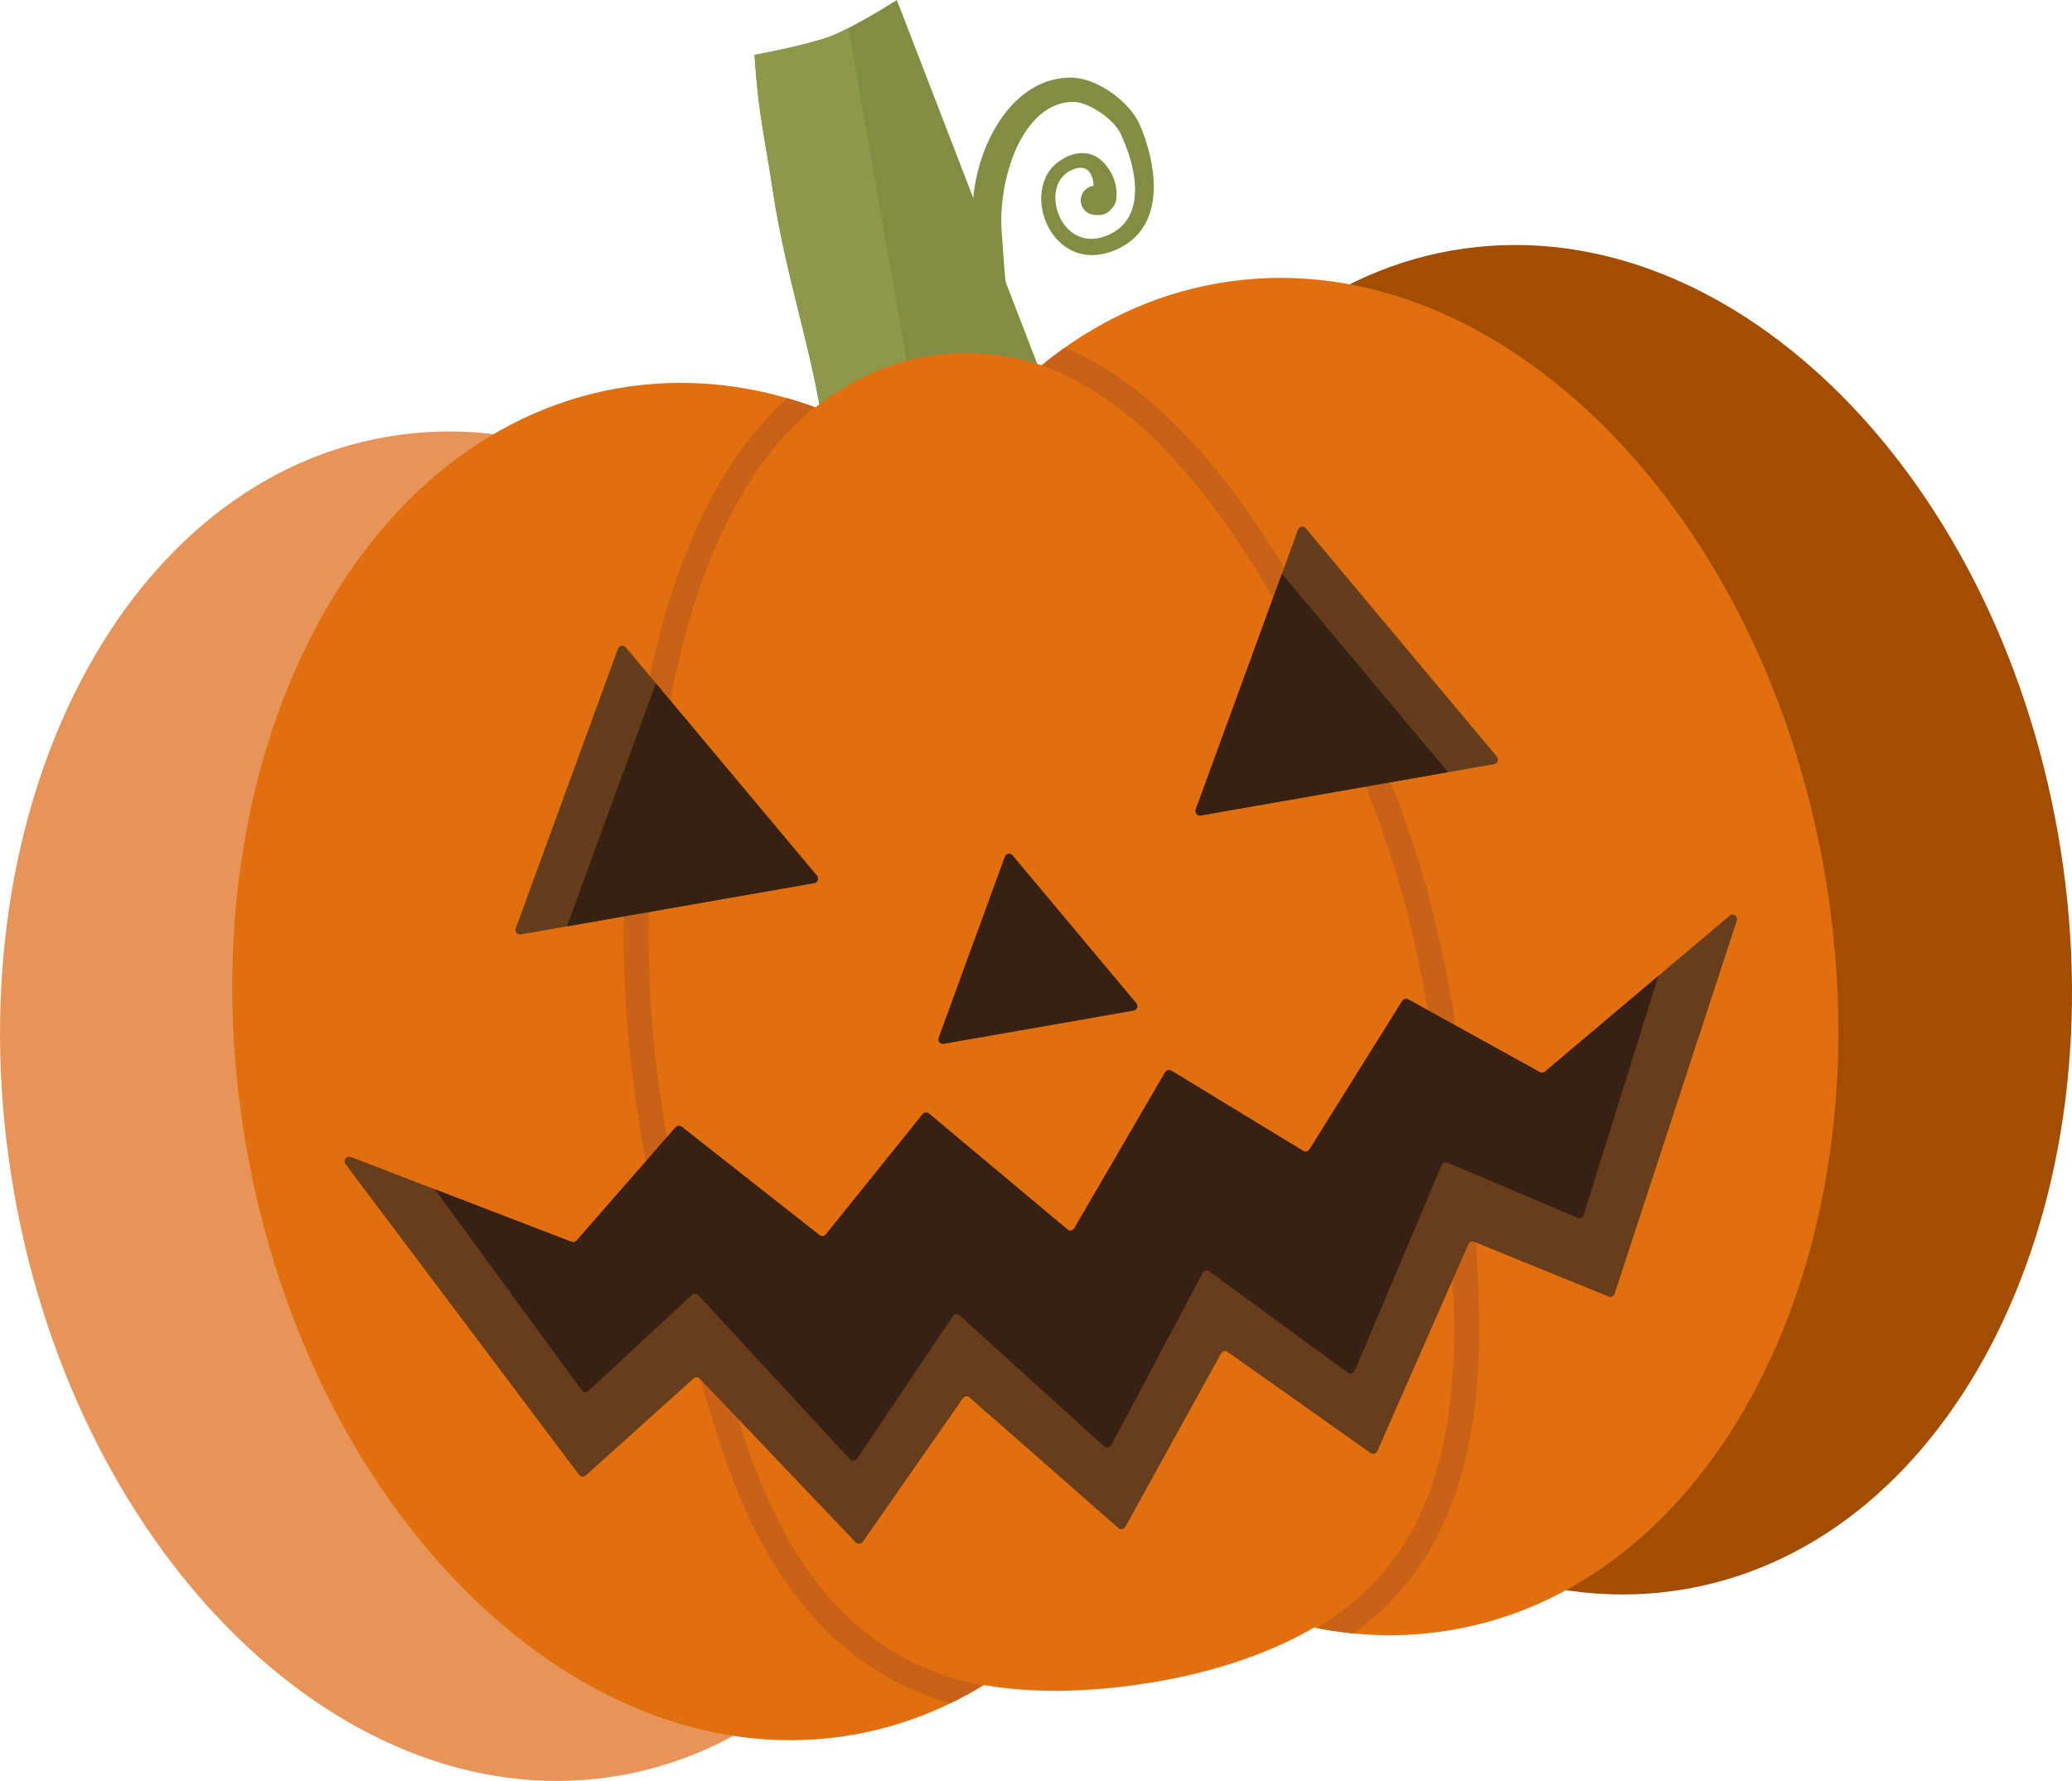 <?xml version="1.0" encoding="UTF-8"?><svg id="_レイヤー_2" xmlns="http://www.w3.org/2000/svg" xmlns:xlink="http://www.w3.org/1999/xlink" viewBox="0 0 553.32 475.63"><defs><style>.cls-1{fill:#8d9949;}.cls-1,.cls-2,.cls-3,.cls-4,.cls-5,.cls-6,.cls-7,.cls-8,.cls-9,.cls-10{fill-rule:evenodd;}.cls-2{fill:#c96117;}.cls-3{fill:#633d1c;}.cls-4{fill:#828d43;}.cls-5{fill:#e89357;}.cls-6{fill:#e16f0d;}.cls-11{clip-path:url(#clippath-1);}.cls-12{clip-path:url(#clippath-3);}.cls-13{clip-path:url(#clippath-4);}.cls-14{clip-path:url(#clippath-2);}.cls-15{clip-rule:evenodd;fill:none;}.cls-7{fill:#382013;}.cls-8{fill:#a24d00;}.cls-9{fill:#673d1c;}.cls-10{fill:#392112;}.cls-16{clip-path:url(#clippath);}</style><clipPath id="clippath"><path class="cls-15" d="M239.5,0s-11.33,7.23-17.56,9.63c-6.34,2.44-20.46,5.03-20.46,5.03,1.13,16.69,2.85,22.38,4.8,35.64,3.86,26.19,12.24,47.08,14.8,73.54l62.75-8.95L239.5,0h0Z"/></clipPath><clipPath id="clippath-1"><path class="cls-15" d="M278.16,97.55c13.71-11.21,29.53-18.83,46.96-21.88,72.08-12.61,144.69,57.71,162.06,156.93,17.36,99.22-27.06,190.02-99.14,202.64-12.44,2.18-24.9,1.88-37.09-.6-12.06,6.98-26.28,11.69-41.71,14.39-16.44,2.88-32.24,3.41-46.55.98-10.66,6.53-22.34,11.08-34.85,13.27-72.08,12.61-144.69-57.71-162.06-156.93-17.36-99.23,27.06-190.02,99.14-202.64,17.86-3.13,35.76-1.16,52.83,5.08,8.85-6.92,18.77-11.7,29.58-13.59h0c10.35-1.81,20.75-.83,30.84,2.36h0Z"/></clipPath><clipPath id="clippath-2"><path class="cls-15" d="M93.64,309c-.5-.19-1.07-.03-1.4.4-.32.43-.32,1.02,0,1.45,11.17,14.86,55.89,74.36,62.4,83.02.2.27.51.44.85.48.34.03.67-.08.92-.3,4.64-4.18,24.39-21.95,28.8-25.91.49-.44,1.23-.41,1.68.06,5.35,5.62,35.67,37.46,41.63,43.72.25.26.61.4.97.37.36-.03.69-.22.9-.51,4.19-6.01,22.72-32.59,26.74-38.35.2-.28.5-.47.84-.51.34-.04.68.06.94.29,5.71,5,33.77,29.62,39.76,34.88.28.24.64.34,1,.28s.67-.29.85-.61c3.85-6.98,21.89-39.67,25.56-46.31.17-.3.45-.52.79-.59.33-.08.69,0,.97.19,5.74,4.06,32.19,22.76,38.17,26.99.29.21.67.27,1.02.18.35-.1.64-.35.78-.68,3.48-7.92,21.18-48.16,24.31-55.26.26-.6.95-.88,1.56-.63,5.49,2.23,30.16,12.26,35.9,14.6.31.13.66.12.96-.02.3-.14.54-.4.64-.72,3.36-10.26,26.78-81.8,32.63-99.67.17-.51-.02-1.07-.47-1.38-.45-.3-1.04-.27-1.45.08-10.67,9.02-44.28,37.41-49.32,41.66-.38.32-.92.38-1.36.13-4.61-2.55-29.79-16.47-35.14-19.43-.56-.31-1.27-.13-1.61.42-3.51,5.62-21.2,33.94-24.78,39.67-.35.56-1.09.74-1.65.39-5.31-3.23-29.82-18.16-35.21-21.44-.28-.17-.61-.22-.92-.14-.31.08-.58.28-.75.56-3.48,5.97-20.55,35.28-24.27,41.68-.18.31-.48.52-.83.58s-.71-.03-.98-.26c-5.68-4.75-31.69-26.53-36.98-30.96-.25-.21-.57-.31-.89-.28-.32.03-.62.19-.82.44-3.96,4.92-21.94,27.27-25.84,32.12-.42.51-1.17.6-1.69.19-5.31-4.18-31.58-24.85-36.79-28.95-.51-.4-1.23-.33-1.66.15-4.03,4.61-22.95,26.26-26.44,30.25-.33.38-.87.51-1.34.33-6.12-2.35-46.18-17.76-58.97-22.68h0Z"/></clipPath><clipPath id="clippath-3"><path class="cls-15" d="M165.04,173.22c.15-.41.5-.7.93-.77s.86.08,1.13.41c7.44,8.89,43.62,52.12,51.07,61.02.28.33.36.78.21,1.19-.15.4-.5.7-.93.77-11.42,2-66.95,11.72-78.38,13.71-.43.07-.86-.08-1.13-.41-.28-.33-.36-.78-.21-1.19,3.98-10.9,23.33-63.84,27.31-74.73h0Z"/></clipPath><clipPath id="clippath-4"><path class="cls-15" d="M346.63,141.44c.15-.41.5-.7.93-.77s.86.08,1.13.41c7.44,8.89,43.62,52.12,51.07,61.02.28.33.35.78.21,1.19-.15.4-.5.7-.93.77-11.43,2-66.95,11.72-78.38,13.72-.42.07-.86-.08-1.13-.41-.28-.33-.36-.78-.21-1.19,3.98-10.9,23.33-63.84,27.31-74.73h0Z"/></clipPath></defs><g id="_レイヤー_1-2"><path class="cls-4" d="M271.34,88.74c-.5-1.93-1.38-5.32-1.7-6.75-.58-2.53-.93-4.99-1.18-7.45-.4-3.89-.57-7.78-.92-11.93-.47-5.56.16-11.31,1.59-16.56,1.01-3.68,2.38-7.14,4.21-10.07,3.21-5.16,7.64-8.79,13.27-8.76,2.05.01,4.75,1.14,7.18,2.78,2.33,1.57,4.47,3.59,5.51,5.79,2.26,4.82,4.65,12.06,3.52,18.2-.66,3.6-2.59,6.78-6.64,8.67-5.75,2.66-10.29.27-12.59-3.59-2.58-4.35-2.6-10.5,1.7-13.2,1.74-1,3.17-1.28,4.31-.9,1.77.59,2.36,2.77,2.44,4.5,0,.05,0,.1-.01.15-1.48.18-2.79,1.21-3.25,2.72-.64,2.06.52,4.25,2.58,4.88,2.14.46,3.86.21,4.99-.95.74-.76,1.53-1.62,1.72-2.92.28-1.96.06-4.72-1.36-7.2-1.37-2.4-3.29-4.55-6.08-5.1-1.99-.39-4.43-.19-7.27,1.69-6.06,3.68-6.65,12.16-3.18,18.31,3.15,5.58,9.49,9.23,17.8,5.66,5.71-2.44,8.52-6.78,9.62-11.75,1.57-7.14-.71-15.72-3.14-21.46-1.31-3.11-4.04-6.12-7.18-8.43-3.47-2.56-7.46-4.16-10.48-4.31-7.99-.41-14.78,4.06-19.64,11.2-2.35,3.45-4.24,7.54-5.54,11.97-1.78,6.1-2.41,12.85-1.86,19.35.36,4.2.52,8.14.93,12.07.29,2.77.69,5.54,1.34,8.39.62,2.71,2.28,9.38,3.17,10.73,1.02,1.54,2.35,1.88,3.21,1.95,1.05.08,3.87-.12,4.45-3.98.22-1.46-.41-2.85-1.51-3.69h0ZM293.16,49.64c.16.03.33.07.49.12-.17-.08-.34-.11-.49-.12h0Z"/><path class="cls-4" d="M239.5,0s-11.33,7.23-17.56,9.63c-6.34,2.44-20.46,5.03-20.46,5.03,1.13,16.69,2.85,22.38,4.8,35.64,3.86,26.19,12.24,47.08,14.8,73.54l62.75-8.95L239.5,0h0Z"/><g class="cls-16"><polygon class="cls-1" points="225.68 2.42 158.55 14.17 179.38 133.21 246.51 121.46 225.68 2.42 225.68 2.42"/></g><path class="cls-5" d="M103.04,116.7c72.08-12.61,144.61,57.23,161.87,155.87,17.26,98.64-27.24,188.97-99.32,201.58-72.08,12.61-144.61-57.23-161.87-155.88C-13.54,219.64,30.96,129.32,103.04,116.7h0Z"/><path class="cls-8" d="M387.73,66.89c-72.08,12.61-116.58,102.94-99.32,201.58,17.26,98.64,89.79,168.49,161.87,155.88,72.08-12.61,116.58-102.94,99.32-201.58-17.26-98.64-89.79-168.49-161.87-155.87h0Z"/><path class="cls-6" d="M278.16,97.55c13.71-11.21,29.53-18.83,46.96-21.88,72.08-12.61,144.69,57.71,162.06,156.93,17.36,99.22-27.06,190.02-99.14,202.64-12.44,2.18-24.9,1.88-37.09-.6-12.06,6.98-26.28,11.69-41.71,14.39-16.44,2.88-32.24,3.41-46.55.98-10.66,6.53-22.34,11.08-34.85,13.27-72.08,12.61-144.69-57.71-162.06-156.93-17.36-99.23,27.06-190.02,99.14-202.64,17.86-3.13,35.76-1.16,52.83,5.08,8.85-6.92,18.77-11.7,29.58-13.59h0c10.35-1.81,20.75-.83,30.84,2.36h0Z"/><g class="cls-11"><path class="cls-2" d="M369.59,204.66c-18.86-44.06-38.13-74.79-58.04-93.52-21.26-19.99-43.42-26.83-66.84-22.27-23.22,4.52-42.28,19.76-55.78,46.09-12.76,24.88-20.58,60-22.2,105.34-1.8,50.19,10.53,97.52,25.05,143.64,10.7,34,26.78,54.11,46.64,64.75,19.82,10.62,43.69,11.85,70.64,7.13,26.95-4.72,48.8-13.31,63.75-29.67,14.96-16.38,23.27-40.72,22.08-77.69-1.59-49.11-5.82-98.35-25.28-143.81h0ZM363.45,207.29c-36.78-85.93-74.68-120.19-117.47-111.86-42.69,8.31-69.43,56.87-72.59,145.12-1.77,49.41,10.45,95.99,24.74,141.4,20.05,63.71,59.16,76.16,109.76,67.3,50.6-8.85,82.55-31.22,80.3-100.56-1.56-48.28-5.62-96.7-24.74-141.4h0Z"/></g><path class="cls-9" d="M93.64,309c-.5-.19-1.07-.03-1.4.4-.32.43-.32,1.02,0,1.45,11.17,14.86,55.89,74.36,62.4,83.02.2.27.51.44.85.48.34.03.67-.08.92-.3,4.64-4.18,24.39-21.95,28.8-25.91.49-.44,1.23-.41,1.68.06,5.35,5.62,35.67,37.46,41.63,43.72.25.26.61.4.97.37.36-.03.69-.22.9-.51,4.19-6.01,22.72-32.59,26.74-38.35.2-.28.5-.47.84-.51.34-.04.68.06.94.29,5.71,5,33.77,29.62,39.76,34.88.28.24.64.34,1,.28s.67-.29.85-.61c3.85-6.98,21.89-39.67,25.56-46.31.17-.3.45-.52.79-.59.33-.08.69,0,.97.19,5.74,4.06,32.19,22.76,38.17,26.99.29.21.67.27,1.02.18.35-.1.64-.35.78-.68,3.48-7.92,21.18-48.16,24.31-55.26.26-.6.95-.88,1.56-.63,5.49,2.23,30.16,12.26,35.9,14.6.31.13.66.12.96-.02.3-.14.54-.4.64-.72,3.36-10.26,26.78-81.8,32.63-99.67.17-.51-.02-1.07-.47-1.38-.45-.3-1.04-.27-1.45.08-10.67,9.02-44.28,37.41-49.32,41.66-.38.32-.92.38-1.36.13-4.61-2.55-29.79-16.47-35.14-19.43-.56-.31-1.27-.13-1.61.42-3.51,5.62-21.2,33.94-24.78,39.67-.35.56-1.09.74-1.65.39-5.31-3.23-29.82-18.16-35.21-21.44-.28-.17-.61-.22-.92-.14-.31.08-.58.28-.75.56-3.48,5.97-20.55,35.28-24.27,41.68-.18.31-.48.52-.83.58s-.71-.03-.98-.26c-5.68-4.75-31.69-26.53-36.98-30.96-.25-.21-.57-.31-.89-.28-.32.03-.62.19-.82.44-3.96,4.92-21.94,27.27-25.84,32.12-.42.51-1.17.6-1.69.19-5.31-4.18-31.58-24.85-36.79-28.95-.51-.4-1.23-.33-1.66.15-4.03,4.61-22.95,26.26-26.44,30.25-.33.38-.87.51-1.34.33-6.12-2.35-46.18-17.76-58.97-22.68h0Z"/><g class="cls-14"><path class="cls-7" d="M95.93,286.24c-.5-.2-1.07-.05-1.4.38-.33.43-.34,1.02-.02,1.45,10.92,14.94,54.39,74.4,60.83,83.21.2.28.52.46.86.49.34.03.68-.08.93-.32,4.55-4.22,23.33-21.63,27.65-25.63.24-.22.55-.33.87-.32.32.01.62.15.84.39,5.29,5.73,34.58,37.44,40.48,43.83.25.27.61.41.98.38.37-.03.7-.22.91-.53,4.09-6.08,21.68-32.22,25.6-38.05.2-.29.51-.48.86-.52.35-.04.7.07.95.3,5.64,5.11,32.68,29.61,38.6,34.98.28.25.65.36,1.02.29s.68-.29.86-.62c3.75-7.06,20.86-39.29,24.43-46.01.17-.31.45-.53.8-.61.34-.08.7,0,.98.2,5.67,4.15,31.09,22.77,37,27.09.3.22.68.29,1.03.19.36-.1.65-.35.79-.69,3.38-8.01,20.16-47.79,23.19-54.97.13-.29.36-.53.66-.65.3-.12.63-.12.92,0,5.42,2.3,29.06,12.33,34.73,14.73.31.13.67.13.98-.02.31-.14.54-.41.65-.73,3.25-10.39,25.44-81.46,31.02-99.31.16-.52-.04-1.07-.49-1.37-.45-.29-1.04-.25-1.45.1-10.35,9-42.44,36.93-47.41,41.24-.39.34-.95.39-1.39.14-4.57-2.62-28.76-16.51-34.05-19.55-.57-.33-1.29-.14-1.63.42-3.42,5.69-20.23,33.61-23.72,39.4-.17.28-.44.48-.76.55-.32.07-.65.02-.92-.15-5.25-3.32-28.78-18.18-34.11-21.55-.28-.18-.62-.23-.94-.15-.32.08-.59.29-.76.58-3.39,6.04-19.58,34.92-23.21,41.4-.18.32-.49.54-.84.6s-.72-.04-1-.28c-5.61-4.86-30.66-26.52-35.89-31.05-.25-.22-.58-.32-.91-.29-.33.03-.63.2-.83.46-3.87,4.97-20.95,26.95-24.77,31.85-.2.26-.49.42-.82.46-.32.04-.65-.06-.9-.26-5.25-4.28-30.55-24.86-35.7-29.06-.51-.41-1.26-.34-1.68.16-3.94,4.66-21.95,25.95-25.37,29.99-.34.4-.89.53-1.37.34-6.07-2.44-44.59-17.9-57.09-22.92h0Z"/></g><path class="cls-3" d="M165.04,173.22c.15-.41.5-.7.93-.77s.86.08,1.13.41c7.44,8.89,43.62,52.12,51.07,61.02.28.33.36.78.21,1.19-.15.4-.5.7-.93.77-11.42,2-66.95,11.72-78.38,13.71-.43.07-.86-.08-1.13-.41-.28-.33-.36-.78-.21-1.19,3.98-10.9,23.33-63.84,27.31-74.73h0Z"/><g class="cls-12"><polygon class="cls-10" points="180.15 168.74 233.9 232.96 151.41 247.39 180.15 168.74 180.15 168.74"/></g><path class="cls-3" d="M346.63,141.44c.15-.41.5-.7.93-.77s.86.08,1.13.41c7.44,8.89,43.62,52.12,51.07,61.02.28.33.35.78.21,1.19-.15.4-.5.7-.93.77-11.43,2-66.95,11.72-78.38,13.72-.42.07-.86-.08-1.13-.41-.28-.33-.36-.78-.21-1.19,3.98-10.9,23.33-63.84,27.31-74.73h0Z"/><g class="cls-13"><polygon class="cls-10" points="332.95 142 386.7 206.22 304.21 220.66 332.95 142 332.95 142"/></g><path class="cls-7" d="M268.34,228.77c.15-.4.5-.7.92-.77.43-.07.86.08,1.13.41,5.64,6.74,27.43,32.78,33.07,39.52.28.33.36.78.21,1.19-.15.4-.5.7-.92.77-8.66,1.52-42.1,7.37-50.76,8.88-.42.07-.86-.08-1.13-.41-.28-.33-.35-.78-.21-1.19,3.02-8.26,14.67-40.15,17.69-48.4h0Z"/></g></svg>